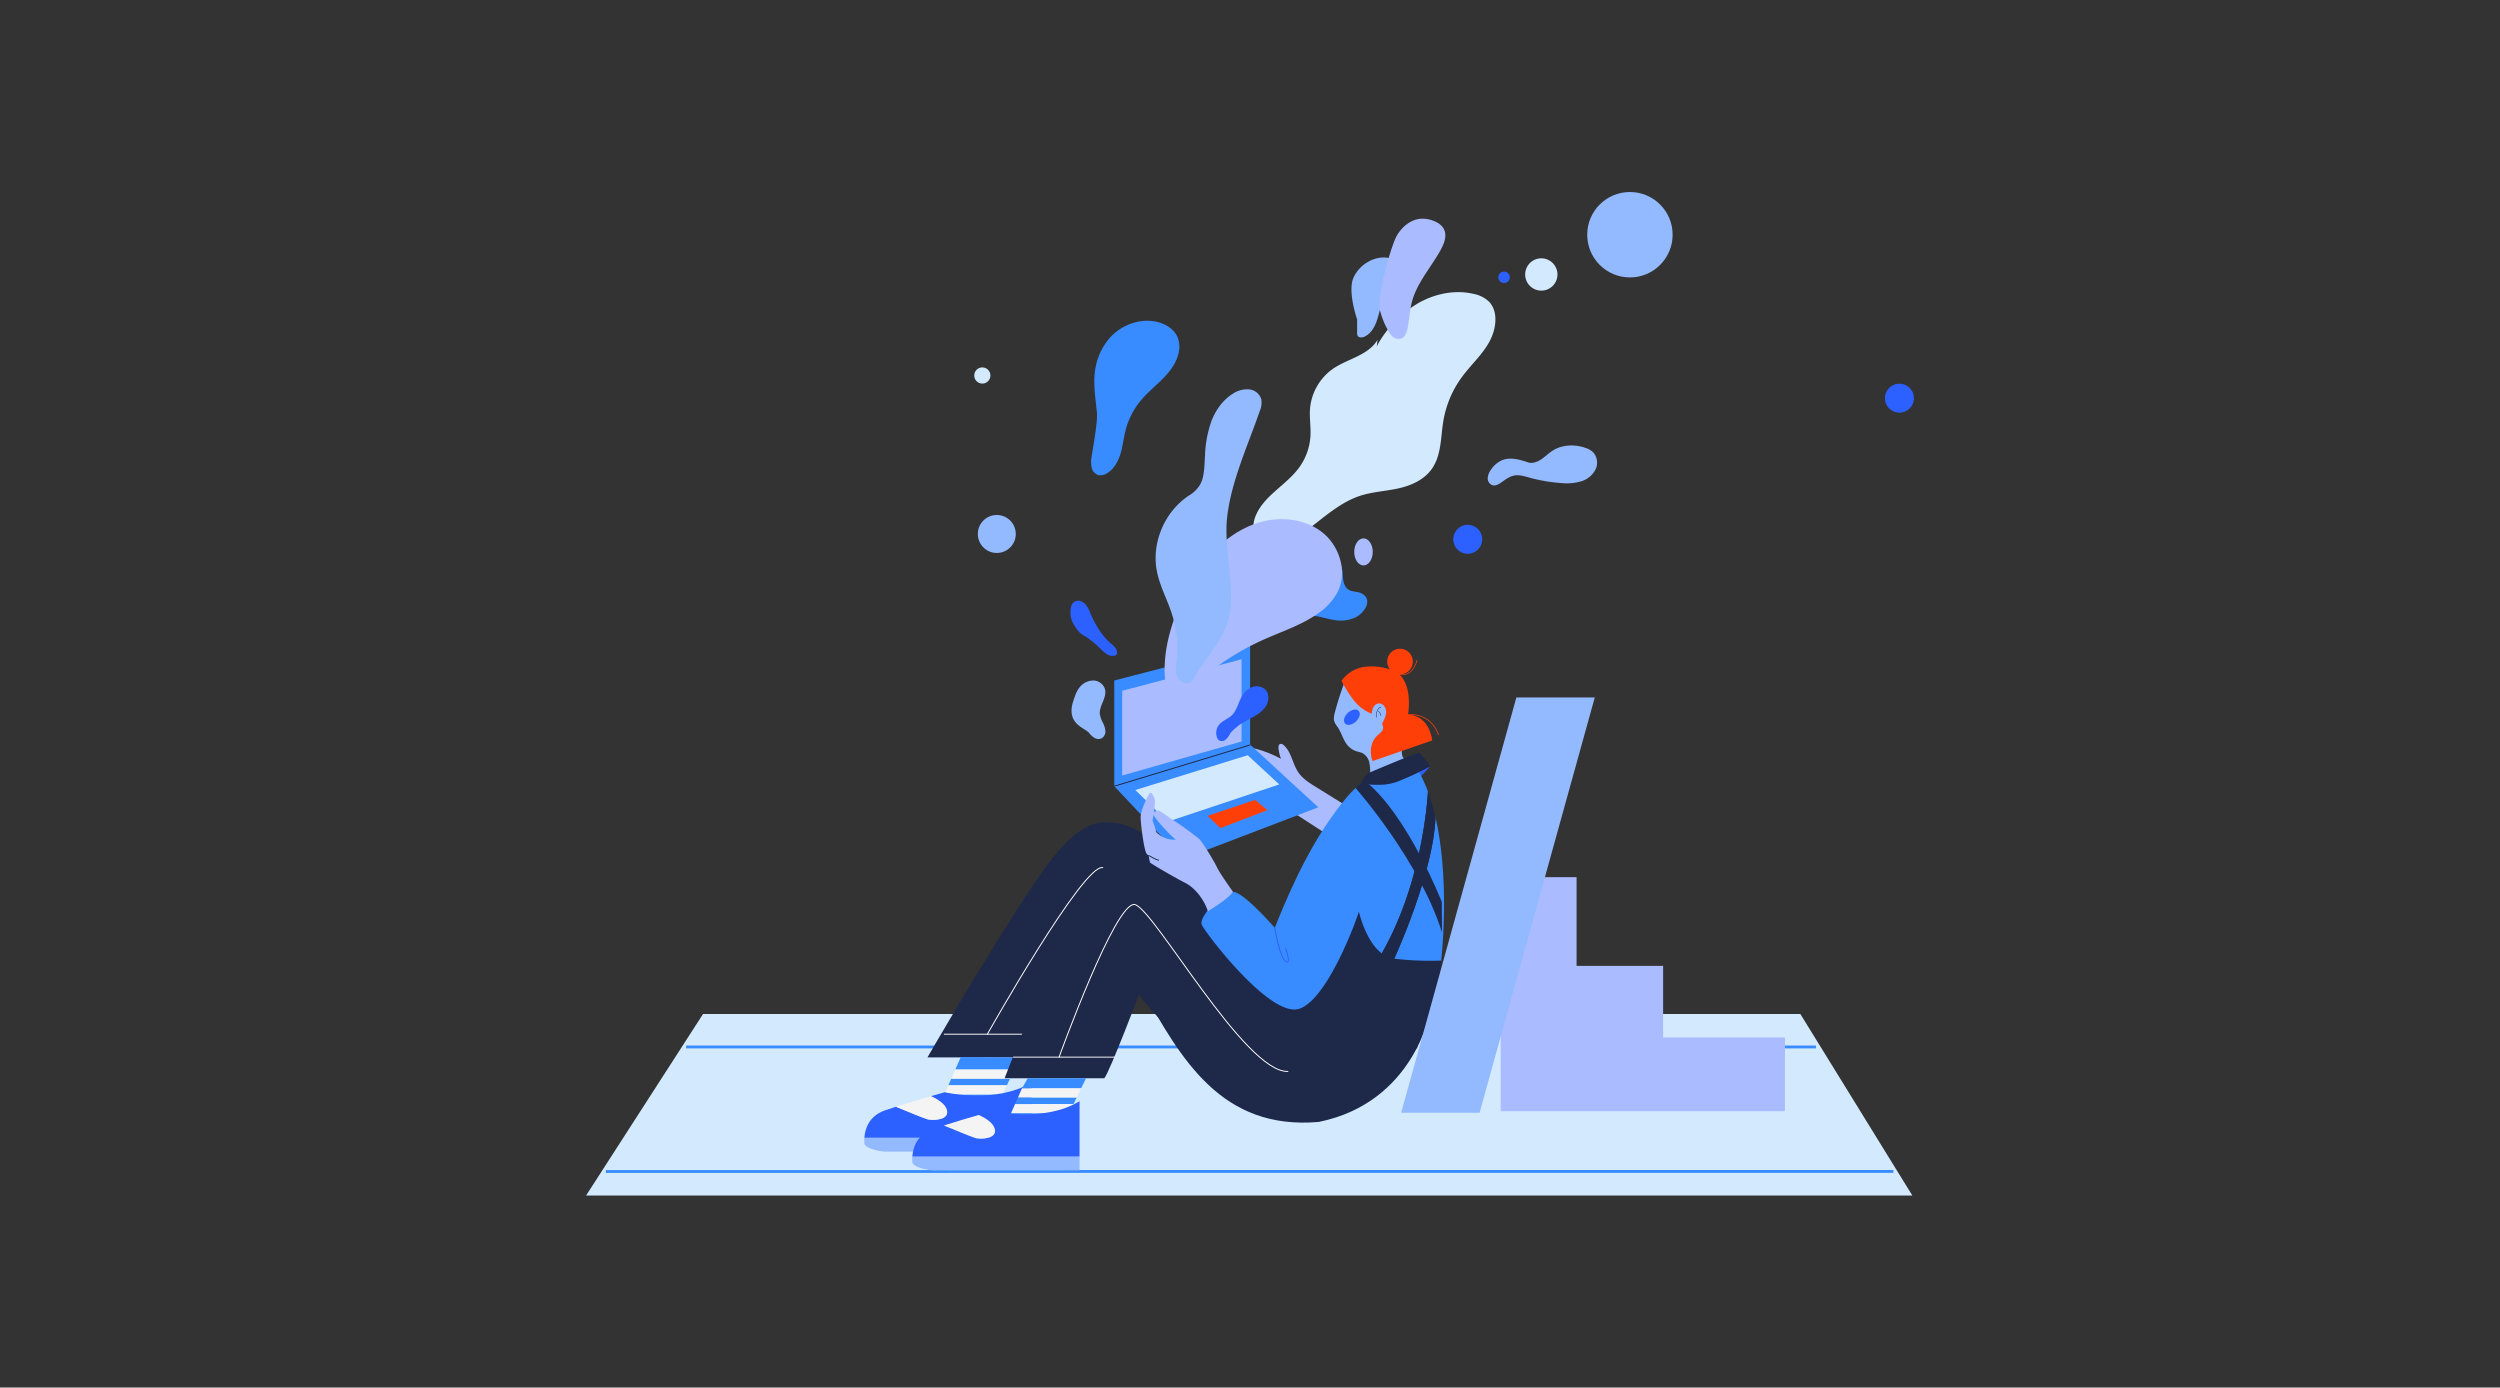 <svg width="600" height="333" xmlns="http://www.w3.org/2000/svg" fill="none">
 <rect width="100%" height="100%" fill="#333333" stroke="none"/>
 <g id="Layer_1">
  <title>Layer 1</title>
  <g>
   <path fill="#D2E9FE" d="m168.73,243.357l263.351,0l26.876,43.563l-318.299,0l28.072,-43.563z"/>
   <path stroke-miterlimit="10" stroke-width="0.686" stroke="#398CFF" d="m164.671,251.27l175.52,0"/>
   <path fill="#D2E9FE" d="m330.417,83.117a26.893,26.893 0 0 1 9.935,-10.345c4.124,-2.352 8.948,-3.273 13.313,-2.237a7.313,7.313 0 0 1 3.778,1.947c2.242,2.422 1.652,6.691 -0.13,9.79c-1.782,3.097 -4.504,5.504 -6.576,8.387a24.676,24.676 0 0 0 -4.31,10.23c-0.675,3.944 -0.45,8.263 -2.737,11.576c-1.902,2.748 -5.13,4.114 -8.223,4.78c-3.093,0.666 -6.266,0.796 -9.294,1.832c-3.689,1.266 -6.927,3.799 -10.075,6.286c-2.002,1.561 -4.004,3.158 -6.321,3.974a10.161,10.161 0 0 1 -6.201,0.215a3.953,3.953 0 0 1 -2.182,-1.341c-0.836,-1.156 -0.646,-2.873 -0.08,-4.294c1.977,-5.005 7.437,-7.458 10.555,-11.812a14.263,14.263 0 0 0 2.633,-7.327c0.15,-2.297 -0.286,-4.565 -0.081,-6.857a13.095,13.095 0 0 1 5.286,-9.269c3.588,-2.567 8.548,-3.233 10.905,-7.072"/>
   <path fill="#93B9FF" d="m366.732,110.984c1.086,0.305 2.247,-0.125 3.183,-0.75c0.936,-0.626 1.732,-1.442 2.673,-2.053c2.267,-1.466 5.235,-1.591 7.797,-0.73a4.95,4.95 0 0 1 2.002,1.13a3.752,3.752 0 0 1 0.501,4.164a5.665,5.665 0 0 1 -3.363,2.758a12.1,12.1 0 0 1 -4.425,0.461a39.69,39.69 0 0 1 -8.413,-1.437c-1.031,-0.28 -2.102,-0.59 -3.158,-0.42c-1.171,0.19 -2.167,0.936 -3.138,1.622c-0.691,0.5 -1.541,1.001 -2.332,0.68a1.76,1.76 0 0 1 -1.001,-1.731a3.77,3.77 0 0 1 0.786,-1.967a6.221,6.221 0 0 1 2.692,-2.278c2.002,-0.785 4.219,-0.125 6.251,0.546"/>
   <path fill="#2C60FF" d="m352.258,132.905a3.473,3.473 0 1 0 0.001,-6.947a3.473,3.473 0 0 0 -0.001,6.947zm103.606,-33.868a3.473,3.473 0 1 0 0,-6.946a3.473,3.473 0 0 0 0,6.946z"/>
   <path fill="#1E294A" d="m339.381,223.373s-1.707,8.428 -3.754,11.731c0,0 -2.678,22.322 -25.625,26.992c-11.561,2.222 -33.087,-15.015 -42.541,-32.117c0,0 -19.764,22.607 -20.96,23.804l-23.919,0s10.475,-18.178 20.56,-34.033c7.888,-12.408 14.564,-22.277 21.816,-22.397c7.252,-0.12 10.135,3.643 12.012,5.125c1.877,1.481 29.734,21.275 29.734,21.275l14.629,-18.603l18.048,18.223z"/>
   <path stroke-linecap="round" stroke-miterlimit="10" stroke-width="0.23" stroke="#fff" d="m245.98,248.207l-19.354,0m19.85,1.341s14.779,-40.694 19.394,-39.613c4.614,1.081 26.42,40.429 36.725,40.039"/>
   <path fill="#398CFF" d="m263.277,99.198c-0.31,-3.334 -0.906,-6.582 -0.501,-9.94a15.015,15.015 0 0 1 3.704,-8.318c2.883,-3.118 7.477,-4.725 11.571,-3.594c1.917,0.53 3.759,1.722 4.55,3.544a6.215,6.215 0 0 1 0.33,3.503c-0.441,2.473 -2.002,4.605 -3.764,6.401c-1.761,1.797 -3.743,3.374 -5.355,5.306a18.211,18.211 0 0 0 -3.653,7.086c-0.501,1.907 -0.681,3.89 -1.257,5.771c-0.575,1.882 -1.621,3.739 -3.343,4.695a2.724,2.724 0 0 1 -1.957,0.37a2.467,2.467 0 0 1 -1.616,-1.857a6.884,6.884 0 0 1 0,-2.567c0.18,-1.247 1.471,-8.248 1.291,-10.4z"/>
   <path fill="#93B9FF" d="m324.837,66.636c1.501,-3.318 5.385,-5.545 8.903,-4.63c1.567,0.41 3.108,1.622 3.163,3.244c0.04,1.246 -0.795,2.342 -1.681,3.228c-0.886,0.886 -2.032,1.831 -2.778,2.968c-1.001,1.501 -1.316,3.353 -1.857,5.084c-0.54,1.732 -1.456,3.504 -3.103,4.27c-0.565,0.26 -1.386,0.305 -1.671,-0.256a1.424,1.424 0 0 1 -0.1,-0.67l0,-3.198s-2.348,-6.727 -0.876,-10.04z"/>
   <path fill="#AABCFF" d="m335.232,56.561c1.246,-2.157 3.413,-3.954 5.906,-4.069a7.15,7.15 0 0 1 2.532,0.376c1.186,0.385 2.367,1.06 2.898,2.187c0.731,1.531 0.055,3.338 -0.756,4.83c-2.287,4.203 -5.705,7.887 -6.937,12.511c-0.525,2.053 -0.63,4.215 -1.026,6.272c-0.215,1.1 -0.69,2.357 -1.771,2.637a2.186,2.186 0 0 1 -1.962,-0.61a6.167,6.167 0 0 1 -1.186,-1.767a18.909,18.909 0 0 1 -1.732,-4.45c-0.796,-3.673 2.783,-15.76 4.034,-17.917z"/>
   <path fill="#93B9FF" d="m391.181,66.581c5.661,0 10.25,-4.59 10.25,-10.25s-4.589,-10.25 -10.25,-10.25s-10.25,4.59 -10.25,10.25s4.589,10.25 10.25,10.25z"/>
   <path fill="#D2E9FE" d="m369.915,69.749a3.874,3.874 0 1 0 0,-7.749a3.874,3.874 0 0 0 0,7.749z"/>
   <path fill="#AABCFF" d="m327.239,135.703c1.227,0 2.222,-1.454 2.222,-3.248c0,-1.794 -0.995,-3.248 -2.222,-3.248c-1.227,0 -2.222,1.454 -2.222,3.248c0,1.794 0.995,3.248 2.222,3.248z"/>
   <path fill="#2C60FF" d="m360.977,67.927a1.371,1.371 0 1 0 0,-2.742a1.371,1.371 0 0 0 0,2.742zm-103.576,81.409a5.877,5.877 0 0 1 -0.395,-3.428c0.056,-0.488 0.266,-0.946 0.6,-1.306a1.788,1.788 0 0 1 1.757,-0.326a2.972,2.972 0 0 1 1.437,1.151c0.341,0.523 0.631,1.078 0.865,1.657a22.516,22.516 0 0 0 3.444,5.861a17.69,17.69 0 0 0 1.661,1.636c0.348,0.275 0.662,0.589 0.936,0.936c0.279,0.349 0.413,0.792 0.376,1.236a0.615,0.615 0 0 1 -0.476,0.571a2.39,2.39 0 0 1 -1.912,-0.285a8.391,8.391 0 0 1 -1.501,-1.282a32.122,32.122 0 0 0 -2.347,-2.057c-0.414,-0.332 -0.846,-0.64 -1.297,-0.92c-0.325,-0.196 -0.665,-0.366 -0.976,-0.581c-1.016,-0.706 -2.172,-2.863 -2.172,-2.863z"/>
   <path fill="#93B9FF" d="m257.641,168.079c0.396,-1.146 0.766,-2.337 1.572,-3.253a4.255,4.255 0 0 1 3.188,-1.501a2.97,2.97 0 0 1 2.772,2.002c0.296,1.001 -0.055,2.072 -0.455,3.038c-0.4,0.966 -0.846,1.972 -0.756,3.003a6.17,6.17 0 0 0 0.691,2.002c0.344,0.63 0.561,1.322 0.636,2.036a1.93,1.93 0 0 1 -0.911,1.802a1.873,1.873 0 0 1 -1.712,-0.12a4.63,4.63 0 0 1 -1.301,-1.201c-0.986,-1.231 -5.676,-2.117 -3.724,-7.808zm-18.408,-35.369a4.554,4.554 0 1 0 0.001,-9.109a4.554,4.554 0 0 0 -0.001,9.109z"/>
   <path fill="#D2E9FE" d="m235.76,92.056a1.937,1.937 0 1 0 0,-3.874a1.937,1.937 0 0 0 0,3.874z"/>
   <path fill="#F0F" d="m283.562,184.435c-3.189,-0.29 -5.556,-3.593 -7.007,-6.151a19.01,19.01 0 0 1 -2.528,-9.008c0,-1.547 0.221,-3.604 1.502,-4.675c1.797,-1.501 3.503,0.906 3.954,2.437c0.92,3.033 0.035,6.271 0.56,9.359a13.474,13.474 0 0 0 1.582,4.41c0.375,0.654 0.805,1.276 1.286,1.857c0.606,0.735 1.396,1.346 1.857,2.192l0.095,-0.13a14.175,14.175 0 0 0 -1.942,-0.431c-0.11,0 -0.155,0.15 -0.045,0.165c0.656,0.098 1.305,0.242 1.942,0.431a0.087,0.087 0 0 0 0.048,-0.004a0.088,0.088 0 0 0 0.059,-0.073a0.087,0.087 0 0 0 -0.007,-0.048a9.728,9.728 0 0 0 -1.502,-1.757a13.013,13.013 0 0 1 -1.656,-2.287a13.156,13.156 0 0 1 -1.677,-5.155c-0.34,-3.243 0.781,-7.167 -1.126,-10.09c-0.646,-1.001 -1.867,-1.897 -3.088,-1.311c-1.301,0.625 -1.777,2.382 -1.937,3.688c-0.405,3.288 0.596,6.862 2.082,9.775a19.113,19.113 0 0 0 3.218,4.554c1.171,1.221 2.598,2.252 4.325,2.407c0.11,0 0.11,-0.16 0,-0.17l0.005,0.015z"/>
   <path fill="#398CFF" d="m307.395,150.602a1.387,1.387 0 0 1 -0.941,-1.411c0.225,-3.794 1.947,-7.417 4.229,-10.48c1.561,-2.107 3.503,-4.084 6.041,-4.81a5.453,5.453 0 0 1 2.717,-0.13a3.5,3.5 0 0 1 2.202,1.502c0.591,1.001 0.571,2.182 0.666,3.318c0.095,1.136 0.42,2.387 1.396,2.973c0.661,0.395 1.472,0.395 2.223,0.56c0.915,0.205 1.836,0.751 2.122,1.642a2.691,2.691 0 0 1 -0.271,2.002a5.676,5.676 0 0 1 -3.108,2.682a8.6,8.6 0 0 1 -4.139,0.396c-2.237,-0.281 -4.399,-1.206 -6.651,-1.141a7.703,7.703 0 0 0 -4.94,2.002a4.01,4.01 0 0 1 -1.141,0.88a0.6,0.6 0 0 1 -0.405,0.015z"/>
   <path stroke-miterlimit="10" stroke-width="0.686" stroke="#398CFF" d="m435.83,251.27l-58.057,0m76.64,29.869l-308.995,0.02"/>
   <path fill="#AABCFF" d="m308.32,183.86a9.755,9.755 0 0 1 -1.476,-4.229c-0.04,-0.421 0,-0.956 0.415,-1.086a0.905,0.905 0 0 1 0.816,0.285c1.872,1.621 2.112,4.434 3.504,6.506c1.041,1.542 2.672,2.568 4.254,3.549l10.009,6.206l-2.132,8.533l-16.09,-10.4l0.7,-9.364z"/>
   <path fill="#398CFF" d="m246.145,253.783l-15.56,-0.081l-1.321,2.988l14.189,0l2.692,-2.907zm-18.543,6.686l14.034,0l0.761,-1.581l-14.099,0l-0.696,1.581zm-1.591,3.604l14.069,-0.351l0.505,-1.056l-13.953,0l-0.621,1.407z"/>
   <path fill="#F4F4F4" d="m229.264,256.69l-0.966,2.197l14.099,0l1.056,-2.197l-14.189,0zm-2.632,5.976l13.953,0l1.051,-2.197l-14.033,0l-0.971,2.197z"/>
   <path fill="#93B9FF" d="m207.483,274.623c0.881,1.406 4.749,1.756 4.749,1.756l35.34,0l0,-3.323l-40.124,0a7.672,7.672 0 0 0 0.035,1.567z"/>
   <path fill="#2C60FF" d="m226.742,262.141s-1.337,0.37 -3.324,0.941c1.447,0.655 3.464,1.816 3.849,3.368c0.616,2.457 -3.428,2.457 -4.569,2.197c-0.686,-0.16 -4.615,-1.767 -7.658,-3.033c-0.871,0.28 -1.726,0.561 -2.542,0.836c-4.054,1.371 -4.91,4.639 -5.045,6.606l40.124,0l0,-13.268c-8.624,5.255 -20.835,2.353 -20.835,2.353z"/>
   <path fill="#F4F4F4" d="m227.242,266.45c-0.386,-1.552 -2.403,-2.713 -3.849,-3.368c-2.282,0.66 -5.42,1.586 -8.378,2.532c3.043,1.266 6.972,2.873 7.657,3.033c1.161,0.26 5.205,0.26 4.57,-2.197z"/>
   <path fill="#AABCFF" d="m308.411,191.182l-10.685,-7.558s-1.677,-3.728 1.611,-4.124c2.172,-0.255 7.718,2.002 11.441,4.585"/>
   <path fill="#93B9FF" d="m328.8,185.907a9.927,9.927 0 0 0 -0.18,-2.963a3.343,3.343 0 0 0 -1.781,-2.267a10.457,10.457 0 0 0 -1.177,-0.336a4.678,4.678 0 0 1 -2.107,-1.311c-1.191,-1.291 -1.556,-3.143 -2.557,-4.589a5.927,5.927 0 0 1 -0.681,-1.056c-0.345,-0.806 -0.135,-1.727 0.09,-2.573a77.346,77.346 0 0 1 2.648,-8.048l12.697,6.562l0.696,10.885s-0.18,1.692 0.901,2.092l-8.549,3.604z"/>
   <path fill="#FF3F08" d="m321.954,163.39a30.036,30.036 0 0 0 2.928,4.649a10.197,10.197 0 0 0 4.344,3.269c0.017,-0.53 0.141,-1.051 0.365,-1.532a1.72,1.72 0 0 1 1.201,-0.941c0.941,-0.15 1.767,0.791 1.862,1.742c0.095,0.951 -0.325,1.862 -0.75,2.717a1.007,1.007 0 0 0 -0.151,0.461c0.033,0.198 0.09,0.391 0.171,0.575a1.47,1.47 0 0 1 -0.371,1.287c-0.324,0.333 -0.666,0.647 -1.026,0.941c-1.601,1.501 -1.902,4.059 -1.106,6.101l14.304,-4.95s-0.5,-5.921 -5.806,-6.206c0,0 1.652,-8.944 -4.044,-10.766a14.238,14.238 0 0 0 -6.481,-0.685a8.221,8.221 0 0 0 -5.44,3.348l0,-0.01z"/>
   <path fill="#FF3F08" d="m335.952,161.843a3.073,3.073 0 1 0 0,-6.145a3.073,3.073 0 0 0 0,6.145z"/>
   <path fill="#1E294A" d="m345.887,230.545s-0.596,8.924 -2.648,12.227c0,0 -3.783,21.821 -26.73,26.491c-23.318,2.037 -33.088,-15.015 -42.542,-32.117c0,0 -7.752,20.445 -8.948,21.641l-23.919,0s17.207,-44.758 22.677,-49.142c0,0 2.673,-4.955 7.688,-5.125c5.015,-0.17 10.135,3.643 12.011,5.125c1.877,1.481 18.909,17.707 18.909,17.707l25.455,-15.015l18.047,18.208z"/>
   <path stroke-linecap="round" stroke-miterlimit="10" stroke-width="0.23" stroke="#fff" d="m267.501,253.712l-24.279,0m10.931,0.071s13.608,-37.762 18.223,-36.681c4.614,1.081 26.42,40.434 36.725,40.039m-72.134,-8.934s23.082,-41.04 27.696,-39.969"/>
   <path fill="#398CFF" d="m267.421,188.689l32.627,-9.964l16.346,15.029l-32.517,12.417l-16.456,-17.482z"/>
   <path fill="#D2E9FE" d="m272.476,189.605l26.976,-8.348l7.572,7.002l-26.761,8.944l-7.787,-7.598z"/>
   <path fill="#FF3F08" d="m289.828,195.811l11.401,-3.833l2.953,2.462l-11.296,4.304l-3.058,-2.933z"/>
   <path fill="#398CFF" d="m267.421,188.689l0,-25.369l32.602,-8.453l0,23.883l-32.602,9.939z"/>
   <path fill="#AABCFF" d="m269.328,186.122l0,-20.335l28.643,-7.557l0,19.724l-28.643,8.168z"/>
   <path fill="#2C60FF" d="m343.184,183.99l-2.447,2.622l-1.481,-2.452l3.928,-0.17z"/>
   <path fill="#398CFF" d="m342.704,189.966a33.413,33.413 0 0 0 -2.398,-5.15l-12.667,2.612c-2.067,1.211 -3.708,3.028 -5.215,4.895c-7.262,9.009 -12.172,19.624 -16.481,30.344c0,0 -7.372,-8.468 -9.879,-8.583c-2.508,-0.115 -8.484,5.926 -7.633,7.863c0.851,1.937 16.176,22.091 23.178,20.214c7.001,-1.877 14.349,-22.437 14.514,-23.407c0,0 1.561,7.086 5.505,10.069c9.194,-16.08 10.851,-34.818 11.076,-38.857zm1.652,5.5l0.15,1.001c-0.636,13.543 -9.895,33.613 -9.895,33.613c3.74,0.444 7.508,0.596 11.271,0.455c0,0 2.302,-19.294 -1.526,-35.069z"/>
   <path fill="#1E294A" d="m334.616,230.09a6.138,6.138 0 0 1 -3.002,-1.267s1.436,1.292 3.002,1.267z"/>
   <path fill="#1E294A" d="m344.355,195.466a49.086,49.086 0 0 0 -1.656,-5.505c-0.225,4.039 -1.882,22.787 -11.081,38.857a6.138,6.138 0 0 0 3.003,1.267s9.259,-20.07 9.894,-33.613l-0.16,-1.006z"/>
   <path fill="#1E294A" d="m325.337,189.13s15.295,17.282 20.735,34.643l-0.035,-7.292s-8.133,-20.79 -18.383,-29.028c0.015,-0.015 -2.107,1.036 -2.317,1.677z"/>
   <path fill="#2C60FF" d="m325.415,173.17c0.903,-0.839 1.203,-1.984 0.671,-2.557c-0.533,-0.573 -1.696,-0.357 -2.599,0.482c-0.904,0.839 -1.204,1.984 -0.671,2.557c0.532,0.573 1.696,0.358 2.599,-0.482z"/>
   <path fill="#1E294A" d="m326.653,188.074c-0.12,0 0.901,-2.002 1.582,-2.463c0,0 11.446,-4.894 12.417,-4.949c0,0 2.392,2.562 2.562,3.303a69.727,69.727 0 0 1 -7.938,3.658c-1.338,0.48 -2.747,0.727 -4.169,0.731a27.768,27.768 0 0 1 -4.454,-0.28z"/>
   <path stroke-linecap="round" stroke-miterlimit="10" stroke-width="0.115" stroke="#1E294A" d="m330.342,172.148s-0.2,-2.082 1.081,-2.452"/>
   <path stroke-linecap="round" stroke-miterlimit="10" stroke-width="0.115" stroke="#1E294A" d="m330.843,170.702s0.625,0.5 0.57,1.081"/>
   <path stroke-miterlimit="10" stroke-width="0.23" stroke="#1E294A" d="m267.421,188.689l32.627,-9.909"/>
   <path stroke-linecap="round" stroke-miterlimit="10" stroke-width="0.17" stroke="#FF3F08" d="m337.945,171.463s5.41,-0.571 7.292,4.899m-9.89,-14.584s3.478,1.317 4.73,-3.298"/>
   <path fill="#AABCFF" d="m279.763,164.346c0.445,3.153 2.232,5.976 3.934,8.668c0.921,-3.083 1.882,-6.236 3.823,-8.803a22.224,22.224 0 0 1 5.005,-4.56a62.933,62.933 0 0 1 10.621,-6.086c4.589,-2.062 9.479,-3.603 13.513,-6.586a14.133,14.133 0 0 0 4.384,-4.91c2.357,-4.709 0.536,-10.86 -3.553,-14.189c-4.089,-3.328 -9.915,-4.004 -14.98,-2.577c-5.065,1.426 -9.429,4.785 -12.918,8.728c0.026,0 -11.941,15.305 -9.829,30.315z"/>
   <path fill="#93B9FF" d="m288.577,114.983c0.501,-1.797 0.501,-3.684 0.621,-5.546a27.363,27.363 0 0 1 1.551,-8.383c1.031,-2.662 2.768,-5.12 5.205,-6.606a6.137,6.137 0 0 1 3.814,-1.001a3.405,3.405 0 0 1 2.948,2.367a5.125,5.125 0 0 1 -0.375,2.838c-2.818,8.188 -6.817,16.761 -7.813,25.37c-0.846,7.287 1.647,15.269 0.741,22.547c-0.801,6.401 -5.506,10.455 -8.674,16.06a3.357,3.357 0 0 1 -0.856,1.101c-1.076,0.771 -2.692,-0.095 -3.203,-1.316c-0.51,-1.221 -0.29,-2.613 -0.155,-3.934a27.439,27.439 0 0 0 -1.181,-11.301c-1.081,-3.328 -2.803,-6.456 -3.503,-9.879c-1.477,-7.007 1.881,-14.75 7.927,-18.548a7.254,7.254 0 0 0 2.137,-2.047a6.063,6.063 0 0 0 0.816,-1.722z"/>
   <path fill="#2C60FF" d="m295.218,176.092a4.822,4.822 0 0 1 -1.036,1.402a1.386,1.386 0 0 1 -1.621,0.175a1.538,1.538 0 0 1 -0.501,-0.741a3.15,3.15 0 0 1 0.531,-3.003c0.795,-0.961 2.097,-1.356 3.002,-2.212c1.207,-1.136 1.547,-2.888 2.328,-4.344a5.086,5.086 0 0 1 2.502,-2.433a3.066,3.066 0 0 1 3.313,0.621c1.001,1.096 0.806,2.913 -0.05,4.129c-0.855,1.216 -2.197,2.002 -3.503,2.713l-2.502,1.406s-1.992,1.491 -2.463,2.287z"/>
   <path stroke-linecap="round" stroke-miterlimit="10" stroke-width="0.23" stroke="#2C60FF" d="m305.943,222.657s1.141,7.062 2.618,8.083c1.476,1.021 0,-3.073 0,-3.073"/>
   <path fill="#398CFF" d="m260.66,258.787l-14.014,0l-1.366,2.408l14.188,0l1.192,-2.408zm-17.042,6.186l14.034,0l0.76,-1.581l-14.098,0l-0.696,1.581zm-1.592,3.604l14.069,-0.35l0.505,-1.056l-13.953,0l-0.621,1.406z"/>
   <path fill="#F4F4F4" d="m245.28,261.195l-0.966,2.197l14.098,0l1.056,-2.197l-14.188,0zm-2.633,5.976l13.954,0l1.051,-2.198l-14.034,0l-0.971,2.198z"/>
   <path fill="#93B9FF" d="m218.994,279.127c0.881,1.407 4.75,1.757 4.75,1.757l35.339,0l0,-3.323l-40.124,0a7.66,7.66 0 0 0 0.035,1.566z"/>
   <path fill="#2C60FF" d="m238.252,266.645s-1.336,0.37 -3.323,0.941c1.447,0.656 3.464,1.817 3.849,3.368c0.615,2.458 -3.428,2.458 -4.57,2.197c-0.685,-0.16 -4.614,-1.766 -7.657,-3.033c-0.871,0.281 -1.727,0.561 -2.542,0.836c-4.054,1.372 -4.91,4.64 -5.045,6.607l40.124,0l0,-13.268c-8.624,5.255 -20.836,2.352 -20.836,2.352z"/>
   <path fill="#F4F4F4" d="m238.753,270.954c-0.385,-1.551 -2.402,-2.712 -3.849,-3.368c-2.282,0.661 -5.42,1.586 -8.378,2.532c3.043,1.267 6.972,2.873 7.658,3.033c1.161,0.261 5.205,0.261 4.569,-2.197z"/>
   <path stroke-linecap="round" stroke-miterlimit="10" stroke-width="0.255" stroke="#1E294A" d="m275.704,205.316a8.418,8.418 0 0 0 2.317,1.086"/>
   <path fill="#AABCFF" d="m276.44,190.446a0.406,0.406 0 0 0 -0.349,-0.141a0.398,0.398 0 0 0 -0.312,0.211c-0.575,1.086 -2.087,4.109 -2.026,5.751c0.07,2.027 0.795,7.457 1.376,8.543c0.36,0.501 0.575,0.501 0.575,0.501c0.05,0.561 0.147,1.116 0.291,1.661c0.145,0.29 6.441,3.909 8.468,4.925s4.344,3.543 5.43,6.802c0,0 5.005,-2.968 6.006,-4.705c0,0 -3.038,-4.199 -3.834,-5.861c-0.795,-1.661 -3.473,-6.006 -4.199,-6.731a70.36,70.36 0 0 0 -6.116,-4.45c-0.58,-0.29 -3.258,-2.462 -3.763,-2.392c-0.506,0.07 -1.377,0.22 -1.086,1.086c0.29,0.866 3.838,4.705 5.285,5.866a5.95,5.95 0 0 1 -4.705,-1.812a18.624,18.624 0 0 0 -0.871,-2.748s0.796,-4.344 0.501,-5.215a4.205,4.205 0 0 0 -0.671,-1.291z"/>
   <path stroke-linecap="round" stroke-miterlimit="10" stroke-width="0.23" stroke="#1E294A" d="m275.704,205.316s1.657,1 2.352,1.121"/>
   <path fill="#AABCFF" d="m378.379,210.526l0,21.285l20.77,0l0,17.187l29.239,0l0,17.687l-68.222,0l0,-56.159l18.213,0z"/>
   <path fill="#93B9FF" d="m355.101,267.05l-18.818,0l27.647,-99.661l18.818,0l-27.647,99.661z"/>
  </g>
 </g>

</svg>